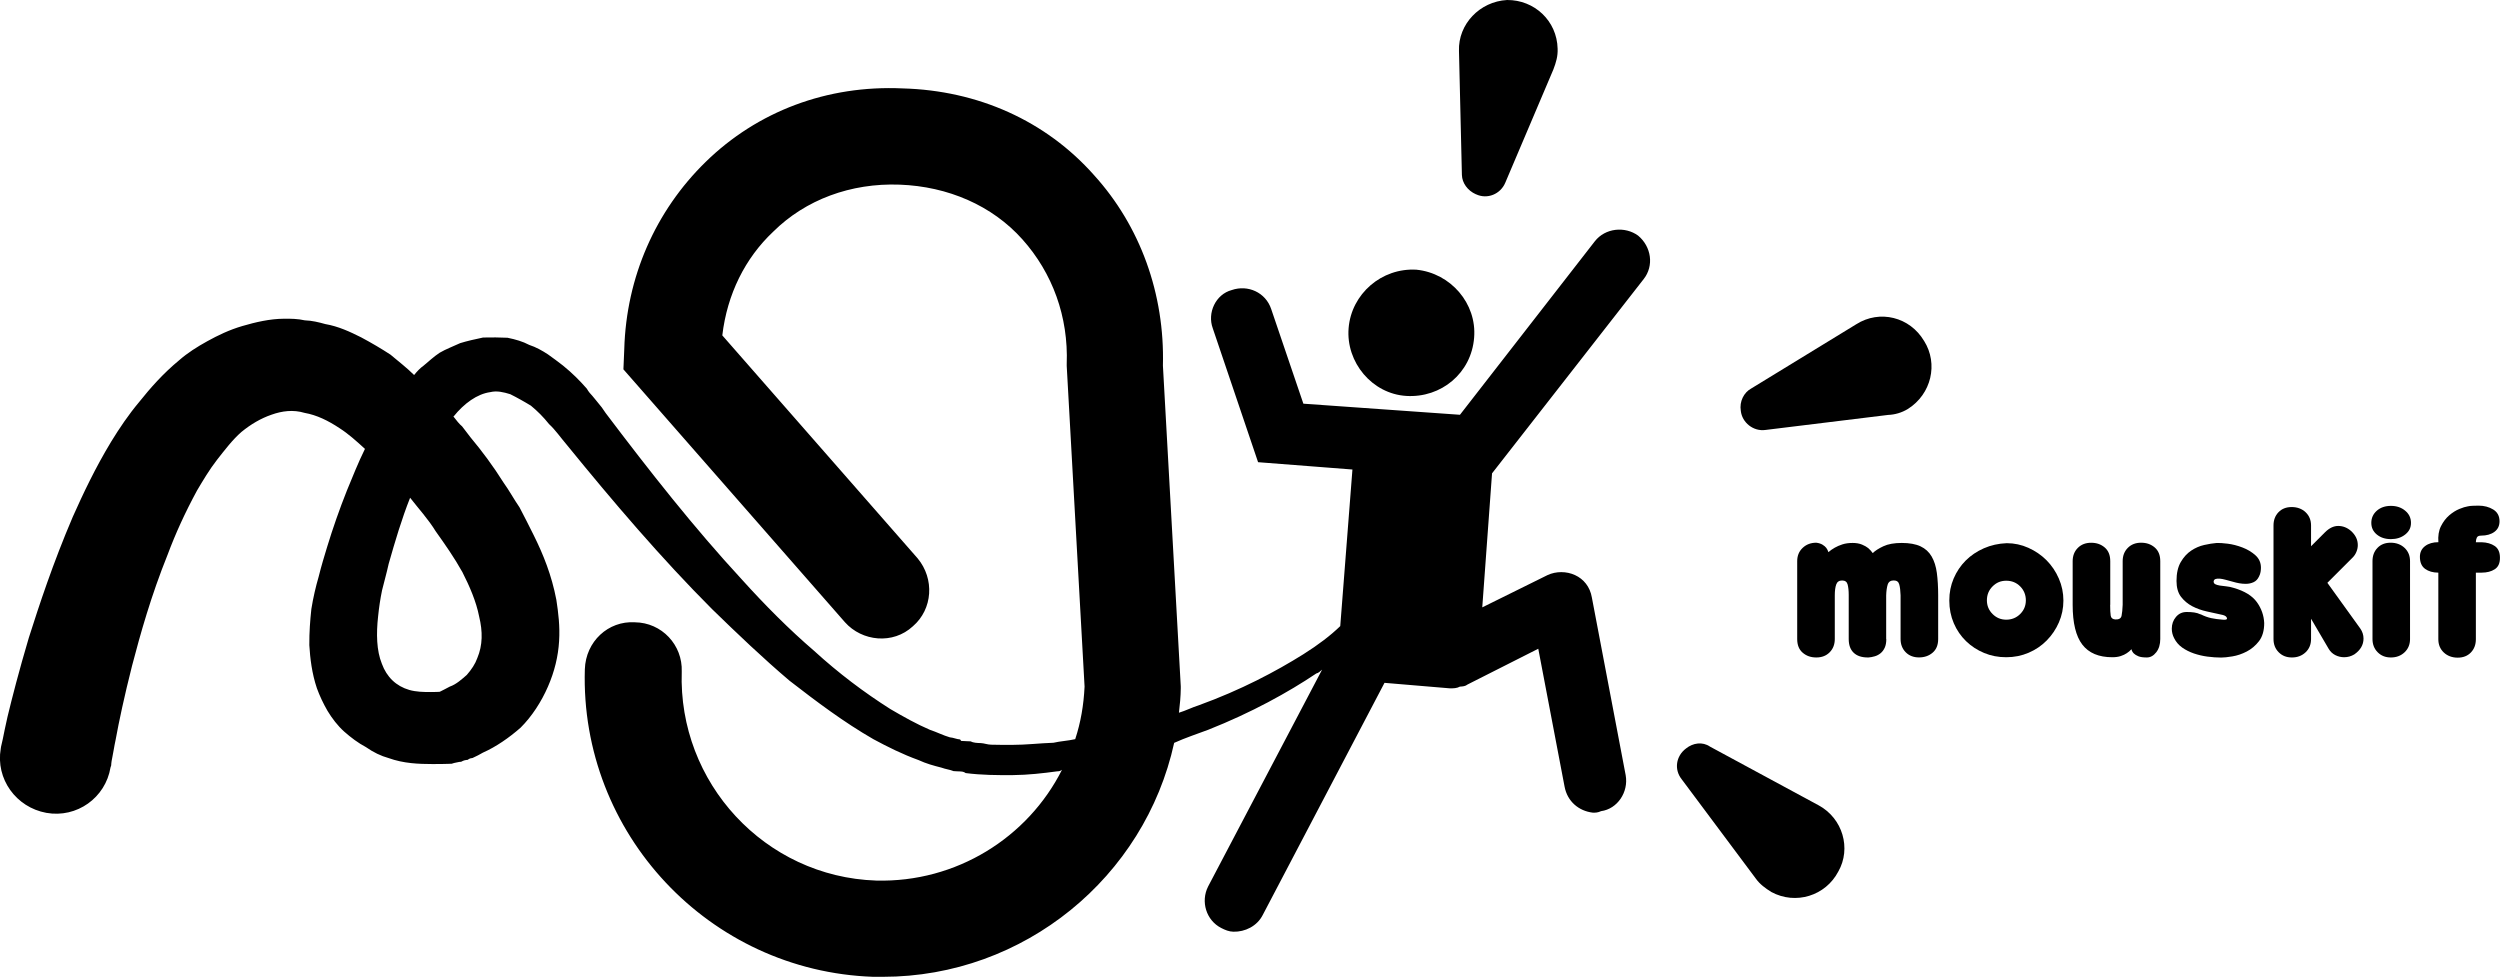 <?xml version="1.0" encoding="UTF-8"?> <svg xmlns="http://www.w3.org/2000/svg" viewBox="0 0 529.38 206.84"><defs><style>.d{fill:#000;}</style></defs><g id="a"></g><g id="b"><g id="c"><g><path class="d" d="M297.79,83.84c7.38,.45,13.78-4.83,14.36-12.35,.59-7.23-4.97-13.64-12.21-14.38-7.38-.44-13.78,5.13-14.37,12.37-.59,7.24,4.98,13.92,12.22,14.36Z"></path><path class="d" d="M346.9,49.91c-2.82-2.06-6.99-1.63-9.19,1.18l-28.56,36.74-33.16-2.35-6.81-20.03c-1.18-3.55-4.96-5.21-8.36-4.03-3.4,.9-5.21,4.82-4.02,8.08l9.6,28.37,19.98,1.55-2.58,33.16c-2.02,1.96-4.63,3.96-7.83,5.97-5.77,3.61-13.17,7.55-22.14,10.8-1.38,.43-2.78,1.15-4.19,1.57,.2-1.62,.38-3.54,.39-5.17v-.41l-3.78-67.91c.4-15.19-4.79-29.55-14.6-40.36-10.2-11.5-24.58-17.92-40.53-18.35-15.96-.73-30.74,4.85-41.71,15.58-10.6,10.36-16.79,24.38-17.22,39.62l-.18,4.29,46.91,53.55c3.63,4.07,10.18,4.76,14.39,.85,4.21-3.63,4.62-10.03,.99-14.39l-41.35-47.2c1.03-8.72,4.81-16.34,10.79-21.97,6.83-6.76,16.4-10.33,26.77-9.95,10.23,.38,19.58,4.41,25.99,11.59,6.38,7.14,9.76,16.39,9.38,26.39v.41l3.78,67.9c-.19,3.94-.81,7.57-1.98,11.13-1.58,.36-3.17,.42-4.61,.76-2.96,.1-5.79,.45-8.78,.45-1.56,0-2.98,0-4.4-.04-.78-.01-1.56-.32-2.2-.34-.78-.02-1.56-.05-2.18-.37-.19,0-.38-.01-.58-.02l-.6-.03-.6-.03c.17,0-.02,0-.02,0h-.18l-.22-.32c-.77-.05-1.4-.39-2.18-.45-1.41-.41-2.81-1.13-4.21-1.59-2.8-1.2-5.61-2.77-8.39-4.4-5.58-3.54-10.96-7.59-16.16-12.34-5.2-4.46-10.36-9.63-15.35-15.17-9.97-10.79-19.4-22.76-28.77-35.17l-.82-1.19-.99-1.22c-.38-.41-.62-.82-1.01-1.23-.38-.41-.78-.82-1.17-1.52-1.43-1.64-3.04-3.27-5.03-4.88-.99-.8-2.14-1.6-3.2-2.38-1.19-.78-2.55-1.55-3.95-2-1.41-.74-2.86-1.16-4.61-1.52-1.62-.08-3.4-.09-5.17-.05-1.64,.34-3.41,.74-4.86,1.19-1.58,.74-2.99,1.24-4.35,2.04-1.22,.8-2.4,1.91-3.42,2.75-.67,.46-1.38,1.21-1.98,1.96-1.57-1.55-3.2-2.8-5.01-4.32-1.92-1.25-3.98-2.47-6.21-3.66-2.36-1.18-4.81-2.33-7.59-2.81-1.39-.39-2.82-.74-4.35-.79-1.42-.33-2.98-.36-4.42-.34-2.99,.02-5.99,.73-8.77,1.54-2.77,.81-5.21,1.99-7.42,3.21-2.21,1.22-4.19,2.48-5.97,4.03-3.42,2.82-6.17,5.96-8.42,8.78-2.37,2.83-4.25,5.64-5.97,8.44-3.39,5.59-5.98,11.09-8.14,15.93-4.26,9.97-7.11,18.71-9.31,25.6-2.13,7.18-3.56,12.79-4.52,16.76-.42,1.98-.8,3.56-1,4.72-.21,.88-.37,1.62-.37,1.62-.02,.04-.04,.38-.06,.41-1.11,6.4,3.24,12.42,9.65,13.59,6.47,1.16,12.54-3.21,13.59-9.61l.14-.42s.02-.71,.21-1.54c.19-.83,.4-2.37,.76-4.03,.65-3.6,1.82-9.1,3.46-15.57,1.77-6.75,4-14.75,7.54-23.54,1.64-4.39,3.66-8.84,6.22-13.56,1.23-2.07,2.62-4.42,4.2-6.45,1.59-2.03,3.33-4.32,5.2-5.94,1.98-1.62,4.1-2.87,6.37-3.65,2.21-.79,4.59-1.11,7.01-.38,2.53,.44,4.99,1.64,7.41,3.25,1.89,1.21,3.59,2.76,5.36,4.37-1.4,2.83-2.64,5.96-3.81,8.79-1.59,3.99-2.98,7.98-4.2,11.97-.61,2.01-1.21,3.96-1.8,6.33-.6,2.06-1.16,4.43-1.54,6.83-.26,2.41-.45,4.85-.43,7.64,.17,2.79,.53,5.93,1.6,9.12,.58,1.59,1.33,3.2,2.25,4.79,.96,1.59,2.15,3.16,3.55,4.41,1.39,1.23,2.97,2.42,4.57,3.26,1.6,1.12,3.21,1.89,4.81,2.33,3.21,1.16,6.38,1.26,9.37,1.27,.78,0,1.43,0,2.22-.02,.4,0,.8-.02,1.2-.03,.22,0,.55-.02,.78-.03-.57,.03,1.21-.36,1.38-.37l.43-.04c.57-.33,.97-.37,1.37-.4,.4-.33,.75-.36,1.04-.4,.78-.37,1.56-.74,2.19-1.13,2.8-1.24,5.56-3.17,7.96-5.27,2.4-2.38,4.42-5.51,5.81-8.71,1.4-3.2,2.17-6.44,2.36-9.62,.2-3.18-.16-6-.58-8.76-1-5.24-2.79-9.64-4.78-13.65-.99-2.01-2-3.98-3.02-5.93-1.16-1.67-2.19-3.59-3.37-5.22-2.22-3.54-4.6-6.72-6.99-9.58-.6-.79-1.2-1.57-1.8-2.35-.6-.49-1.2-1.27-1.81-2.05,0,0-.01-.01-.15-.02,.13,0,.14,0,.15-.01,2.22-2.77,5-4.79,7.79-5.17,1.39-.34,2.8,0,4.22,.44,.78,.37,1.42,.75,2.19,1.16,.78,.41,1.41,.83,2.18,1.27,1.4,1.16,2.63,2.38,3.85,3.91,1.35,1.24,2.39,2.79,3.75,4.38,9.82,12.07,20,24.01,30.75,34.78,5.38,5.24,10.79,10.4,16.4,15.16,5.75,4.46,11.56,8.82,17.75,12.38,3.02,1.63,6.21,3.22,9.57,4.43,1.61,.75,3.22,1.19,4.84,1.6,.95,.35,1.77,.41,2.58,.74l.62,.04,.74,.03c.4,.02,.8,.04,1.21,.35,3.41,.43,6.63,.45,9.98,.43,3.2-.03,6.38-.39,9.39-.8,.39-.01,.64-.03,1.03-.33-7.22,14.33-22.36,23.91-39.36,23.46-23.55-.79-41.95-20.71-41.16-44.26,.2-5.61-4.21-10.38-9.95-10.43-5.61-.34-10.38,4.06-10.57,9.95-1.04,34.75,26.31,63.93,61.07,65.12,.63,0,1.4,0,2.03,0,29.96,0,55.48-21.15,61.69-49.54,2.44-1.1,4.98-1.93,7.21-2.77,9.18-3.63,16.94-7.93,22.9-11.93,.42-.08,.82-.44,1.22-.81l-24.14,45.92c-1.62,3.19-.41,7.18,2.79,8.8,.8,.41,1.62,.76,2.57,.78,2.44,.06,5.02-1.17,6.22-3.57l25.77-49.13,13.79,1.16c.79,.02,1.57-.01,2.18-.36,.59-.03,1.17-.08,1.6-.44l14.99-7.58,5.57,29.2c.59,3.14,3.01,5.16,5.98,5.51,.59,.01,1.05,0,1.75-.32,3.46-.47,5.84-4.02,5.21-7.6l-7.16-37.63c-.39-2.29-1.76-3.93-3.58-4.76-1.81-.83-4-.83-5.8,0l-13.83,6.84,2.07-28.38h0l32.12-41.15c2.2-2.81,1.63-6.84-1.19-9.19ZM97.86,121.04c1.6,3.15,2.98,6.33,3.6,9.51,.77,3.18,.76,6.07-.39,8.8-.43,1.22-1.22,2.42-2.23,3.57-1,.87-2.21,1.99-3.6,2.47-.76,.39-1.4,.76-2.13,1.1h-.06c-.19,.01-.39,.02-.59,.03-.39,0-.79,.02-1.19,.02-1.6,.01-3.19-.04-4.59-.44-2.81-.81-4.8-2.75-5.82-5.55-1.14-2.8-1.2-6.39-.8-9.99,.2-1.95,.44-3.61,.84-5.56,.4-1.65,.97-3.64,1.4-5.6,1.36-4.78,2.77-9.55,4.54-14,1.83,2.36,3.78,4.45,5.43,7.12,2.01,2.82,3.98,5.65,5.57,8.51Z"></path><path class="d" d="M312.53,41.13c2.41,1.15,5.2-.03,6.21-2.43l10.19-23.99c.58-1.52,.96-2.81,.9-4.38C329.7,4.4,324.9-.04,319.12,0c-5.79,.33-10.37,5.12-10.18,10.77l.62,26.29c.05,1.66,1.18,3.29,2.97,4.08Z"></path><path class="d" d="M407.44,72.22c-3.01-5.12-9.42-6.7-14.37-3.56l-22.22,13.59c-1.58,.84-2.56,2.78-2.23,4.75,.26,2.46,2.65,4.42,5.25,4.04l25.95-3.18c1.41-.05,2.89-.47,4.19-1.27,4.96-3.14,6.46-9.55,3.43-14.38Z"></path><path class="d" d="M385.06,170.51l-22.96-12.41c-1.6-1.1-3.61-.79-5.08,.39-2.14,1.6-2.55,4.45-.95,6.48l15.74,21.09c.84,1.18,2.02,2.04,3.27,2.82,5.15,2.79,11.5,.82,14.19-4.34,2.77-4.87,.95-11.25-4.2-14.03Z"></path></g><g><path class="d" d="M399.43,135.32c0,.73-.11,1.34-.33,1.82-.22,.48-.51,.88-.88,1.18-.37,.3-.78,.52-1.23,.65-.45,.13-.89,.22-1.32,.25h-.15c-1.3,0-2.3-.33-3-1-.7-.67-1.05-1.63-1.05-2.9v-9.35c0-.9-.08-1.63-.23-2.2-.15-.57-.54-.85-1.17-.85s-1.05,.28-1.25,.85c-.2,.57-.3,1.33-.3,2.3v9.25c0,1.13-.36,2.07-1.08,2.8s-1.66,1.1-2.83,1.1-2.09-.33-2.88-1c-.78-.67-1.17-1.63-1.17-2.9v-16.5c0-1.13,.38-2.07,1.15-2.8,.77-.73,1.73-1.1,2.9-1.1,.53,.07,.98,.21,1.33,.43,.35,.22,.61,.44,.78,.67,.2,.27,.35,.57,.45,.9,.37-.33,.82-.65,1.35-.95,.47-.27,1.01-.5,1.62-.7,.62-.2,1.34-.3,2.17-.3,.77,0,1.42,.12,1.98,.35,.55,.23,.99,.48,1.32,.75,.37,.33,.68,.68,.95,1.05,.5-.5,1.25-.98,2.25-1.45s2.3-.7,3.9-.7,2.96,.24,3.97,.72c1.02,.48,1.8,1.2,2.35,2.15,.55,.95,.92,2.11,1.1,3.47,.18,1.37,.28,2.95,.28,4.75v9.25c0,1.27-.39,2.23-1.18,2.9-.78,.67-1.74,1-2.88,1s-2.11-.37-2.82-1.1c-.72-.73-1.08-1.67-1.08-2.8v-9.25c-.03-.97-.12-1.73-.28-2.3-.15-.57-.54-.85-1.17-.85-.67,0-1.09,.29-1.28,.88-.18,.58-.29,1.34-.32,2.28v9.25Z"></path><path class="d" d="M424.93,115.02c1.6,0,3.13,.33,4.58,.98,1.45,.65,2.73,1.52,3.83,2.62s1.97,2.39,2.62,3.88,.97,3.04,.97,4.67-.32,3.18-.95,4.62c-.63,1.45-1.49,2.72-2.58,3.83-1.08,1.1-2.36,1.97-3.83,2.6-1.47,.63-3.05,.95-4.75,.95s-3.23-.3-4.67-.9c-1.45-.6-2.73-1.43-3.83-2.5-1.1-1.07-1.97-2.33-2.6-3.8s-.95-3.07-.95-4.8,.31-3.22,.92-4.67c.62-1.45,1.47-2.72,2.55-3.8s2.37-1.95,3.85-2.6c1.48-.65,3.09-1.01,4.83-1.08Zm-4.2,12.1c0,1.13,.4,2.1,1.2,2.9,.8,.8,1.77,1.2,2.9,1.2s2.15-.4,2.95-1.2c.8-.8,1.2-1.77,1.2-2.9s-.4-2.15-1.2-2.95c-.8-.8-1.78-1.2-2.95-1.2s-2.1,.4-2.9,1.2c-.8,.8-1.2,1.78-1.2,2.95Z"></path><path class="d" d="M446.83,128.07c0,1.07,.04,1.84,.12,2.32,.08,.48,.41,.74,.98,.78,.77,.03,1.21-.23,1.32-.8,.12-.57,.19-1.33,.23-2.3v-9.25c0-1.13,.36-2.07,1.08-2.8,.72-.73,1.66-1.1,2.82-1.1s2.09,.33,2.88,1c.78,.67,1.18,1.63,1.18,2.9v16.5c0,1.13-.28,2.07-.85,2.8-.57,.73-1.23,1.1-2,1.1s-1.36-.08-1.77-.25c-.42-.17-.74-.37-.98-.6-.27-.27-.43-.57-.5-.9-.3,.33-.63,.62-1,.85-.33,.23-.76,.43-1.27,.6-.52,.17-1.11,.25-1.78,.25-2.87,0-4.98-.89-6.35-2.67-1.37-1.78-2.05-4.59-2.05-8.42v-9.25c0-1.13,.36-2.07,1.08-2.8,.72-.73,1.66-1.1,2.83-1.1s2.09,.33,2.88,1c.78,.67,1.17,1.63,1.17,2.9v9.25Z"></path><path class="d" d="M465.98,130.07c.8,.4,1.55,.67,2.25,.82,.7,.15,1.52,.26,2.45,.33,.67,.07,.96-.05,.88-.35s-.38-.52-.88-.65c-1.07-.23-2.17-.48-3.32-.73-1.15-.25-2.2-.62-3.15-1.12s-1.74-1.17-2.38-2c-.63-.83-.95-1.95-.95-3.35,0-1.63,.3-2.97,.9-4,.6-1.03,1.33-1.84,2.2-2.42,.87-.58,1.79-.98,2.77-1.2,.98-.22,1.86-.36,2.62-.42,.53-.03,1.32,.02,2.35,.15,1.03,.13,2.07,.4,3.12,.8,1.05,.4,1.97,.95,2.75,1.65,.78,.7,1.17,1.58,1.17,2.65,0,.27-.03,.56-.08,.88s-.16,.64-.33,.97c-.27,.57-.65,.97-1.15,1.2-.5,.23-1.05,.35-1.65,.35-.47,0-.92-.04-1.38-.12s-.91-.19-1.38-.33c-.5-.13-.99-.27-1.47-.4-.48-.13-.91-.22-1.28-.25-.37-.03-.67,0-.9,.08-.23,.08-.37,.26-.4,.52,0,.27,.12,.46,.35,.58s.55,.21,.95,.28,.86,.12,1.38,.17c.52,.05,1.04,.16,1.58,.33,2.3,.67,3.93,1.67,4.9,3.02s1.48,2.83,1.55,4.42c0,1.6-.37,2.88-1.1,3.83s-1.6,1.68-2.6,2.2c-1,.52-2.01,.86-3.03,1.03-1.02,.17-1.81,.25-2.38,.25-.93,0-1.9-.07-2.9-.2-1-.13-1.96-.36-2.88-.67-.92-.32-1.74-.73-2.48-1.25-.73-.52-1.3-1.18-1.7-1.98-.33-.63-.5-1.3-.5-2,0-.97,.29-1.8,.88-2.5s1.34-1.05,2.28-1.05c.57,0,1.09,.03,1.58,.1,.48,.07,.92,.2,1.33,.4Z"></path><path class="d" d="M492.83,123.42l6.95,9.65c.47,.67,.7,1.38,.7,2.15,0,1.33-.65,2.45-1.95,3.35-.67,.4-1.38,.6-2.15,.6-.67,0-1.29-.15-1.88-.45-.58-.3-1.04-.73-1.38-1.3l-3.75-6.4v4.3c0,1.13-.38,2.07-1.15,2.8-.77,.73-1.73,1.1-2.9,1.1s-2.07-.37-2.8-1.1c-.73-.73-1.1-1.67-1.1-2.8v-24.05c0-1.13,.35-2.07,1.05-2.8,.7-.73,1.63-1.1,2.8-1.1s2.18,.37,2.95,1.1c.77,.73,1.15,1.67,1.15,2.8v4.4l2.95-2.95c.9-.9,1.83-1.35,2.8-1.35s1.9,.35,2.7,1.05c.97,.87,1.45,1.87,1.45,3,0,.47-.09,.93-.28,1.4s-.44,.87-.77,1.2l-5.4,5.4Z"></path><path class="d" d="M502.13,110.72c0-1.03,.39-1.89,1.17-2.58,.78-.68,1.78-1.02,2.98-1.02s2.21,.34,3.02,1.02c.82,.68,1.23,1.54,1.23,2.58s-.41,1.82-1.23,2.47c-.82,.65-1.83,.97-3.02,.97s-2.19-.32-2.98-.97-1.17-1.47-1.17-2.47Zm8.2,24.6c0,1.13-.38,2.07-1.15,2.8s-1.73,1.1-2.9,1.1-2.07-.37-2.8-1.1-1.1-1.67-1.1-2.8v-16.5c0-1.13,.35-2.07,1.05-2.8,.7-.73,1.63-1.1,2.8-1.1s2.18,.37,2.95,1.1c.77,.73,1.15,1.67,1.15,2.8v16.5Z"></path><path class="d" d="M516.33,114.82c-.1-1.33,.08-2.47,.55-3.4,.47-.93,1.05-1.7,1.75-2.3s1.42-1.05,2.15-1.35c.73-.3,1.33-.48,1.8-.55,.3-.07,.65-.11,1.05-.12,.4-.02,.8-.03,1.2-.03,1.2,0,2.24,.28,3.12,.82,.88,.55,1.33,1.38,1.33,2.48,0,.97-.36,1.72-1.08,2.25-.72,.53-1.66,.8-2.83,.8-.47,0-.77,.14-.9,.43-.13,.28-.2,.61-.2,.97h1.2c1.13,.03,2.07,.3,2.8,.8,.73,.5,1.1,1.33,1.1,2.5s-.37,1.94-1.1,2.42c-.73,.48-1.67,.72-2.8,.72h-1.2v14.1c0,1.13-.35,2.07-1.05,2.8-.7,.73-1.63,1.1-2.8,1.1s-2.18-.37-2.95-1.1c-.77-.73-1.15-1.67-1.15-2.8v-14.1c-1.13,0-2.07-.27-2.8-.8-.73-.53-1.1-1.38-1.1-2.55,0-.97,.37-1.72,1.1-2.28,.73-.55,1.67-.82,2.8-.82Z"></path></g></g></g></svg> 
